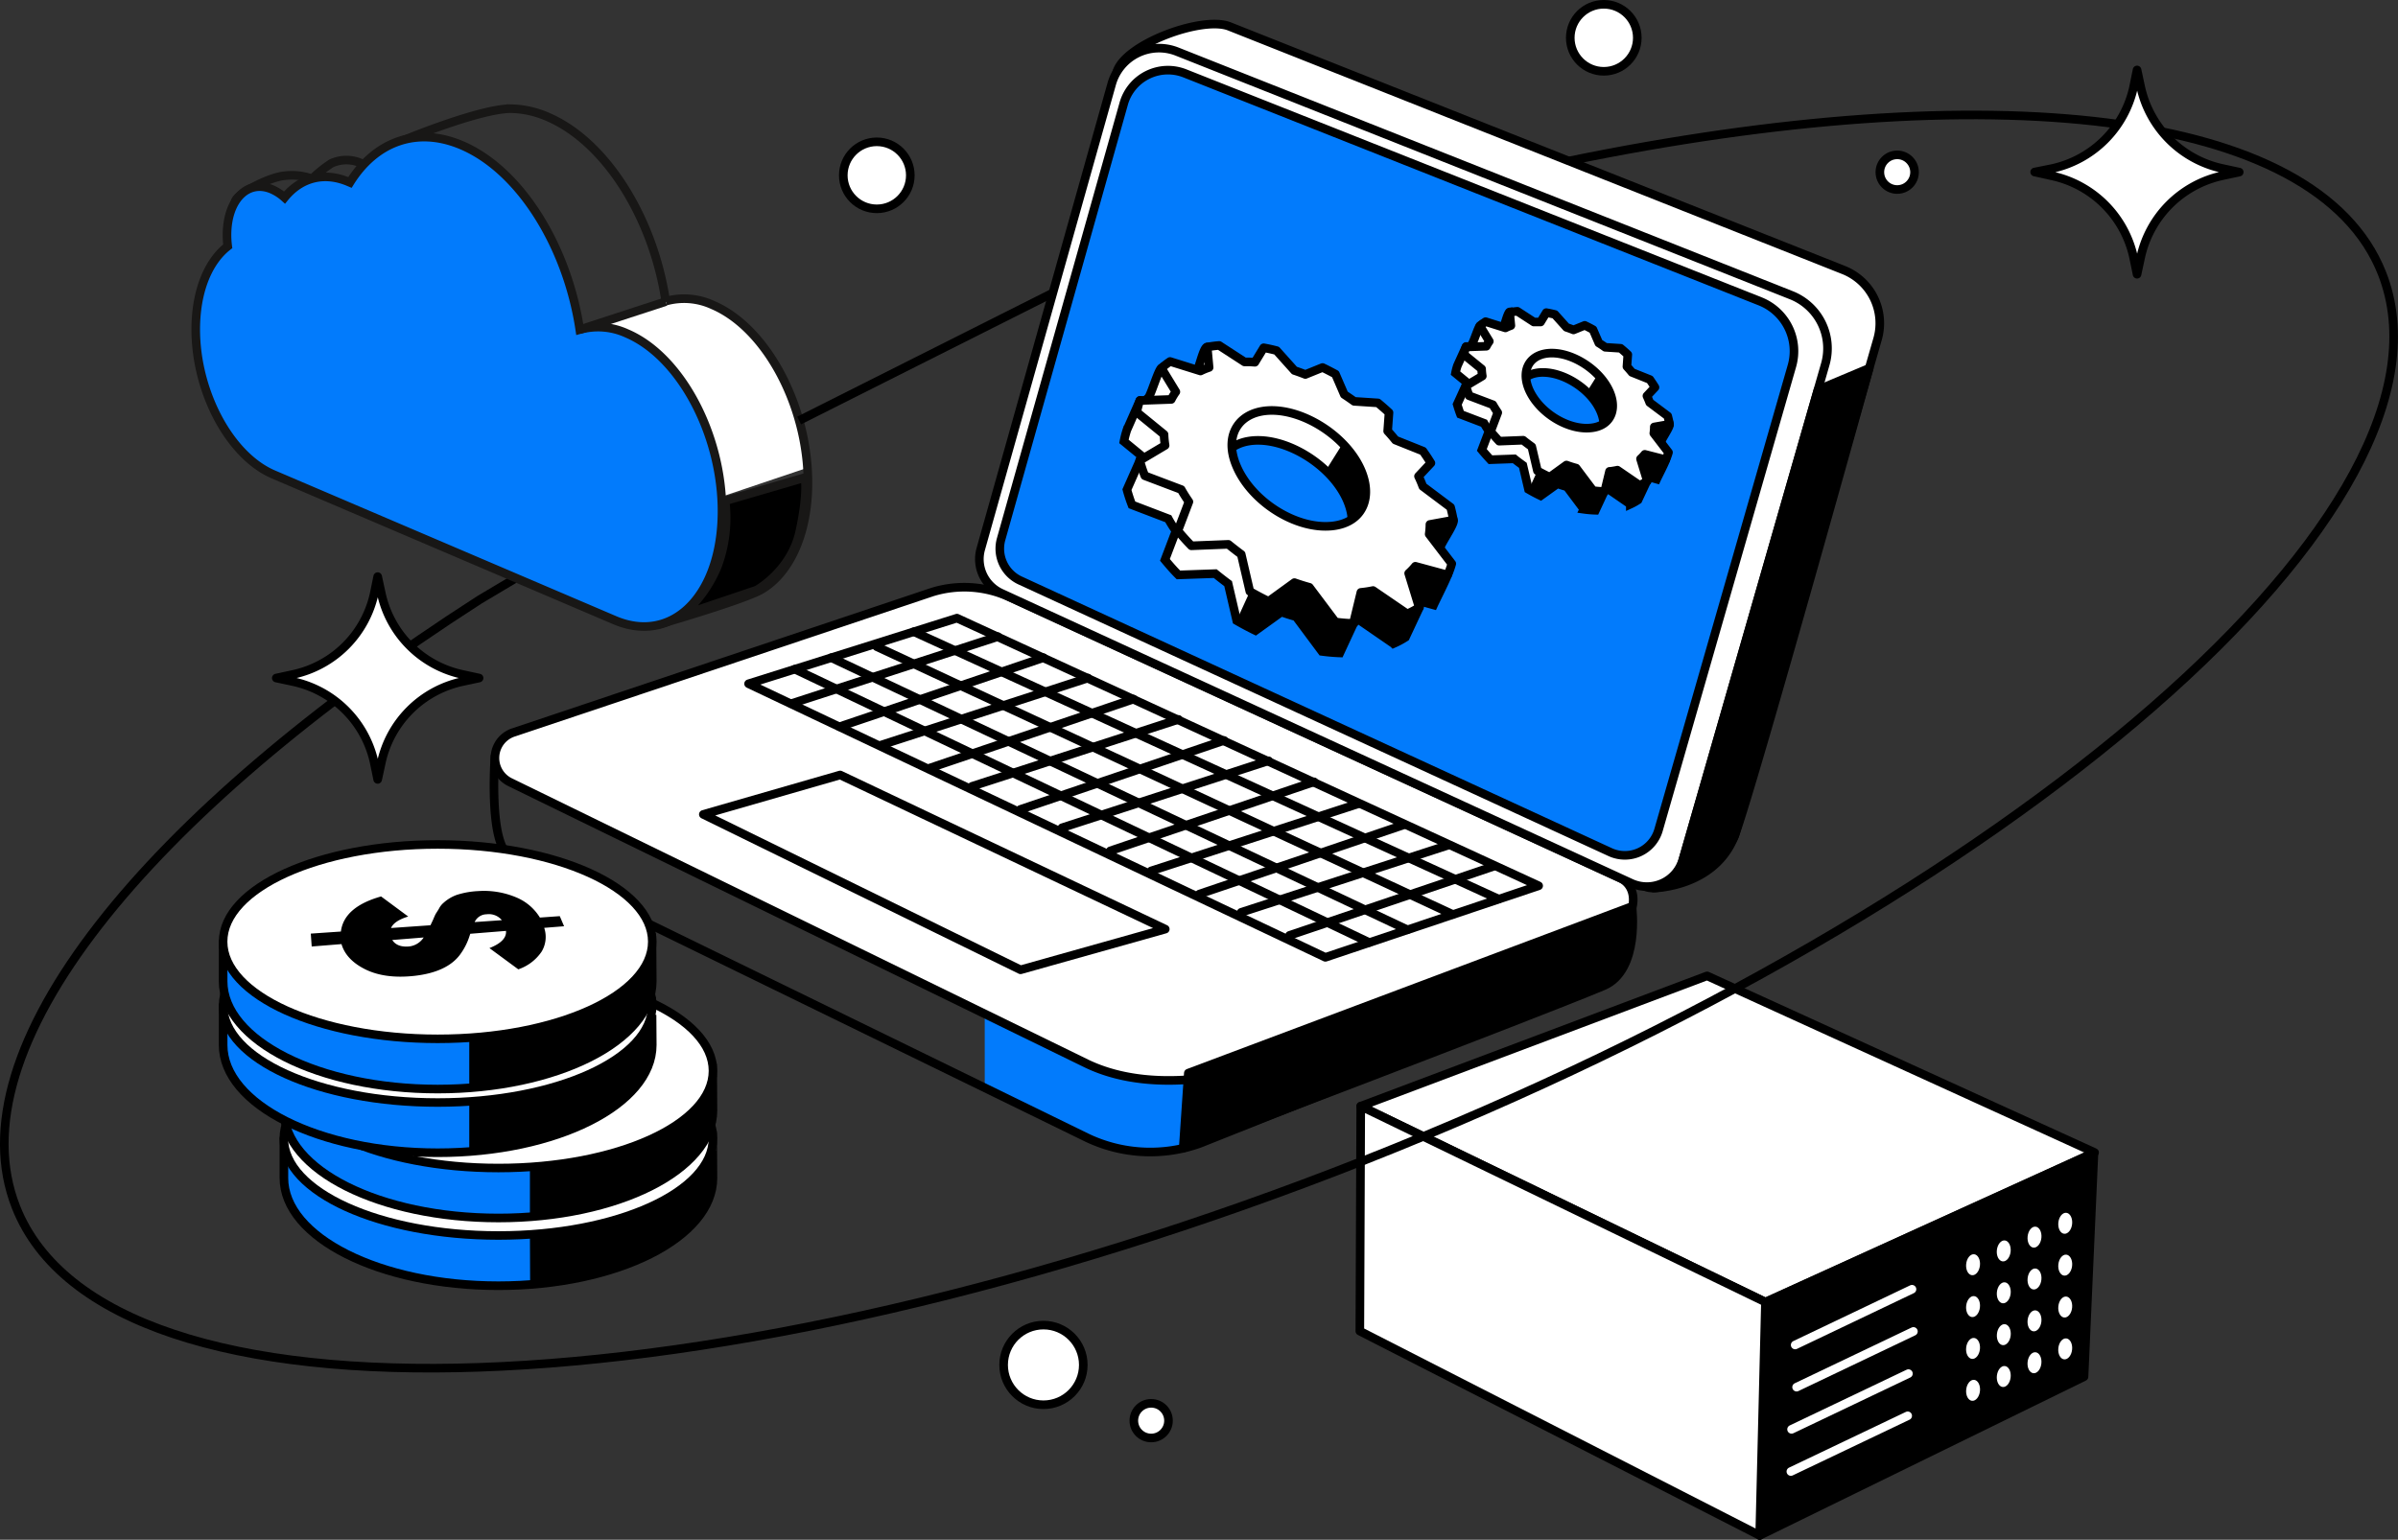 <svg xmlns="http://www.w3.org/2000/svg" xmlns:xlink="http://www.w3.org/1999/xlink"
    viewBox="0 0 557.46 358.05">
    <rect x="0" y="0" width="557.46" height="358.05" fill="#333333" stroke="none"/>
    <title>(c) cdnnow! All rights reserved</title>
    <defs>
        <style>
            .cls-1,.cls-15,.cls-3,.cls-5,.cls-9{fill:#fff;}.cls-1,.cls-11,.cls-2,.cls-3,.cls-5,.cls-6,.cls-7{stroke:#000;}.cls-1,.cls-11,.cls-13,.cls-14,.cls-15,.cls-16,.cls-3{stroke-miterlimit:10;}.cls-1,.cls-11,.cls-13,.cls-14,.cls-15,.cls-16,.cls-2,.cls-5,.cls-6,.cls-7,.cls-8{stroke-width:2px;}.cls-14,.cls-2,.cls-4{fill:#027bfc;}.cls-2,.cls-5,.cls-6,.cls-7,.cls-8{stroke-linecap:round;stroke-linejoin:round;}.cls-3{stroke-width:1.98px;}.cls-11,.cls-13,.cls-6,.cls-8{fill:none;}.cls-8{stroke:#fff;}.cls-10{clip-path:url(#clip-path);}.cls-12{clip-path:url(#clip-path-2);}.cls-13,.cls-14,.cls-15,.cls-16{stroke:#181716;}</style>
        <clipPath id="clip-path">
            <path class="cls-1"
                d="M333.26,140.68c.38-.84,3-6.07,3.28-7L329,131.19a20.7,20.7,0,0,0,.17-2.25l5.43-.93c-.16-1,3.56-6,3.29-7l-10.37-.81c-.29-.78-.62-1.57-1-2.36l2.87-3c-.28-.47-.58-.93-.89-1.4s-.62-.93-.94-1.38l-6.37-2.58c-.58-.72-1.19-1.42-1.81-2.1l.31-4.28c-.84-.78-1.69-1.53-2.57-2.26l-5.49-.38c-.76-.55-1.53-1.09-2.31-1.6l-2-4.78c-1-.55-2-1.06-3-1.55l-4,1.6c-.84-.33-1.68-.64-2.52-.92l-4.14-4.65c-1-.25-2-.48-3-.66l-2,3.35-1.22-.08-1.19,0L280.6,80.71c-1,.08-2.19,6.73-3.08,6.89l.44,4.74a19.14,19.14,0,0,0-2,.81l-6-7.54c-.72.47-2.41,6.28-3,6.84l3.34,5.5c-.4.56-5-5.42-5.32-4.81l-3,6.81a20.51,20.51,0,0,0-.7,2.7l6.31,5.17c0,.83-2.74-1.61-2.61-.74l-3,6.78c.15.58.33,1.16.52,1.75s.41,1.2.64,1.79l8.45,3.23c.54,1,1.13,1.91,1.77,2.84l-2.55,6.72c1,1.2,2,2.37,3.14,3.5l8.55-.3c1,.81,2,1.59,3,2.33l2,8.6c1.43.83,2.89,1.61,4.36,2.32l6-4.32c1.15.41,2.3.78,3.45,1.09l6,8.07c1.41.19,2.79.31,4.16.36l3.19-6.87c.49-.05-.49-.43,0-.5s.93-.16,1.38-.25l7.91,5.45a19.7,19.7,0,0,0,2.77-1.48l3.25-6.93c.57-.51-4.6-2.06-4.13-2.63Zm-26.71-11.47c-8.38.88-18.77-5.73-22.23-14-3.15-7.52,1-13,8.51-12.8,7,.17,15.37,5.26,19.29,11.86C316.4,121.45,314.29,128.39,306.55,129.21Z" />
        </clipPath>
        <clipPath id="clip-path-2">
            <path class="cls-1"
                d="M385.12,111.43c.25-.55,2-3.94,2.13-4.53l-4.9-1.63a13.72,13.72,0,0,0,.11-1.46l3.52-.6c-.1-.63,2.31-3.9,2.13-4.55l-6.72-.52c-.19-.51-.4-1-.64-1.53l1.86-2c-.19-.3-.38-.61-.58-.91l-.61-.9-4.13-1.67c-.38-.46-.77-.92-1.17-1.36l.2-2.78c-.54-.5-1.1-1-1.67-1.46l-3.56-.25c-.49-.36-1-.7-1.49-1l-1.33-3.1c-.64-.36-1.28-.69-1.93-1l-2.6,1c-.54-.22-1.09-.42-1.63-.6l-2.68-3c-.66-.17-1.31-.31-2-.43l-1.32,2.17-.79,0-.77,0L351,72.53c-.61.06-1.42,4.37-2,4.47l.28,3.08a13,13,0,0,0-1.27.52l-3.92-4.89c-.46.31-1.56,4.08-2,4.44l2.17,3.57c-.26.36-3.25-3.52-3.45-3.12l-2,4.41a12.48,12.48,0,0,0-.46,1.75l4.09,3.36c0,.53-1.78-1.05-1.69-.48l-2,4.39c.11.38.22.76.35,1.14s.26.77.41,1.16l5.48,2.09c.35.62.73,1.24,1.15,1.84l-1.66,4.37c.64.77,1.32,1.53,2,2.27l5.54-.2c.64.52,1.3,1,2,1.51l1.31,5.58q1.38.81,2.82,1.5l3.9-2.8c.75.27,1.49.51,2.24.71l3.91,5.23a25,25,0,0,0,2.7.23l2.07-4.45c.32,0-.32-.28,0-.33s.61-.1.9-.16l5.13,3.54a13.21,13.21,0,0,0,1.79-1l2.11-4.5c.37-.33-3-1.33-2.67-1.71ZM367.8,104c-5.43.57-12.17-3.72-14.42-9.09-2-4.88.65-8.42,5.52-8.3,4.57.1,10,3.4,12.52,7.69C374.19,99,372.82,103.46,367.8,104Z" />
        </clipPath>
    </defs>
    <g id="Layer_2" data-name="Layer 2">
        <g id="_5" data-name="5">
            <path class="cls-2"
                d="M165.74,273.92c0,13.84-22.33,25.06-49.88,25.06S66,287.76,66,273.92V264.7s30.94-15.84,49.88-15.84c18.63,0,49.77,14.39,49.77,14.39S165.74,269.44,165.74,273.92Z" />
            <ellipse class="cls-3" cx="115.86" cy="264.7" rx="49.88" ry="22.6" />
            <path
                d="M123.19,287.3s3.4.71,20.66-3.89,21-14.32,21-14.32,1-.53.94,2.8,0,6.31,0,6.31a32,32,0,0,1-18.87,15.35,181.38,181.38,0,0,1-23.68,5.16Z" />
            <path class="cls-2"
                d="M165.74,258.23c0,13.83-22.33,25-49.88,25S66,272.06,66,258.23V249s30.94-15.84,49.88-15.84c18.63,0,49.77,14.38,49.77,14.38S165.74,253.74,165.74,258.23Z" />
            <ellipse class="cls-3" cx="115.86" cy="249.01" rx="49.88" ry="22.6" />
            <path
                d="M123.19,271.61s3.4.7,20.66-3.9,21-14.32,21-14.32,1-.53.94,2.8,0,6.31,0,6.31a31.91,31.91,0,0,1-18.87,15.35A181.38,181.38,0,0,1,123.19,283Z" />
            <path class="cls-2"
                d="M151.63,243c0,13.84-22.33,25.06-49.88,25.06S51.87,256.84,51.87,243v-9.22s30.94-15.84,49.88-15.84c18.63,0,49.78,14.39,49.78,14.39S151.63,238.52,151.63,243Z" />
            <ellipse class="cls-3" cx="101.75" cy="233.78" rx="49.88" ry="22.6" />
            <path
                d="M109.09,256.38s3.39.71,20.66-3.89,20.94-14.32,20.94-14.32,1-.53.94,2.8,0,6.31,0,6.31a32,32,0,0,1-18.87,15.35,181.45,181.45,0,0,1-23.67,5.16Z" />
            <circle class="cls-1" cx="372.83" cy="8.79" r="7.79" />
            <circle class="cls-1" cx="203.83" cy="40.77" r="7.79" />
            <path class="cls-4"
                d="M228.92,236a210.34,210.34,0,0,0,27.46,12.77c13.24,4.76,19.88.67,19.88.67l-1.19,17.48s-9.4,3.45-16.94,0-29.21-13.73-29.21-13.73Z" />
            <path class="cls-5"
                d="M240.16,121.8l19.44-105c1.83-6.51,19.91-13.16,26.2-10.66L428.61,62.8a13.32,13.32,0,0,1,7.88,16L403.37,194c-1.47,5.13-16.1,14.38-20.94,12.15L244.9,132.07A8.71,8.71,0,0,1,240.16,121.8Z" />
            <path class="cls-6"
                d="M115.06,175.88l101.68-21a25.32,25.32,0,0,1,18,1.19l144.6,54.76s1.37,14.78-8.58,18.48L278.9,265.9a34.19,34.19,0,0,1-26.15-1.31l-134.1-65.47C113.48,196.67,115.06,175.88,115.06,175.88Z" />
            <path class="cls-5"
                d="M119.49,170.28l97.25-32.61a25.27,25.27,0,0,1,18,1.2L376.6,204.18c4.32,2,4,8.22-.43,11.94L278.9,250.84c-8.54.92-17.95.45-26.15-3.44l-134.1-65.47A6.26,6.26,0,0,1,119.49,170.28Z" />
            <path class="cls-5"
                d="M228,127.66,258.44,19.51A11.42,11.42,0,0,1,273.64,12L416.45,68.66a13.31,13.31,0,0,1,7.88,16L391.22,199.88a8.72,8.72,0,0,1-12,5.5L232.75,137.93A8.7,8.7,0,0,1,228,127.66Z" />
            <path class="cls-2"
                d="M232.74,125.33l28.5-101.26a10.69,10.69,0,0,1,14.23-7L409.19,70.08a12.47,12.47,0,0,1,7.38,15L385.56,193a8.15,8.15,0,0,1-11.25,5.15L237.18,135A8.16,8.16,0,0,1,232.74,125.33Z" />
            <polygon class="cls-5"
                points="163.5 189.38 237.24 225.52 270.89 216.06 195.31 180.21 163.5 189.38" />
            <polygon class="cls-5"
                points="174.02 159 222.46 143.74 357.69 205.98 308.11 222.62 174.02 159" />
            <line class="cls-5" x1="212.43" y1="146.9" x2="348.38" y2="209.07" />
            <line class="cls-5" x1="203.83" y1="150.38" x2="337.73" y2="212.65" />
            <line class="cls-5" x1="193.23" y1="152.94" x2="327.16" y2="216.2" />
            <line class="cls-5" x1="184.77" y1="155.61" x2="318.31" y2="219.17" />
            <line class="cls-5" x1="183.96" y1="163.62" x2="231.99" y2="148.04" />
            <line class="cls-5" x1="195.2" y1="168.98" x2="242.57" y2="152.94" />
            <line class="cls-5" x1="204.89" y1="173.24" x2="252.92" y2="157.67" />
            <line class="cls-5" x1="216.13" y1="178.61" x2="263.5" y2="162.57" />
            <line class="cls-5" x1="225.95" y1="182.86" x2="273.97" y2="167.29" />
            <line class="cls-5" x1="237.19" y1="188.23" x2="284.56" y2="172.19" />
            <line class="cls-5" x1="246.88" y1="192.49" x2="294.9" y2="176.91" />
            <line class="cls-5" x1="258.12" y1="197.85" x2="305.48" y2="181.81" />
            <line class="cls-5" x1="267.61" y1="202.52" x2="315.63" y2="186.95" />
            <line class="cls-5" x1="278.85" y1="207.89" x2="326.22" y2="191.85" />
            <line class="cls-5" x1="288.54" y1="212.15" x2="336.56" y2="196.57" />
            <line class="cls-5" x1="299.78" y1="217.51" x2="347.15" y2="201.48" />
            <path class="cls-7"
                d="M276.25,249.54,275.06,267s81.65-31,97.67-37.73c8.63-3.6,6.65-18.48,6.65-18.48Z" />
            <path class="cls-7"
                d="M384.4,206.51a9,9,0,0,0,6.82-6.63c2.42-8.22,31.41-109.24,31.41-109.24l11.9-5s-26.66,96-31.16,108.37S384.4,206.51,384.4,206.51Z" />
            <circle class="cls-1" cx="267.61" cy="330.36" r="4.03" />
            <circle class="cls-1" cx="441.04" cy="40.04" r="4.03" />
            <circle class="cls-1" cx="242.57" cy="317.4" r="9.26" />
            <polygon class="cls-5"
                points="486.92 268 410.41 302.79 316.33 257.23 396.84 226.93 486.92 268" />
            <polygon class="cls-7"
                points="486.78 268.08 484.47 320.14 409.07 357.05 410.41 302.79 486.78 268.08" />
            <line class="cls-6" x1="450.8" y1="336.26" x2="452.14" y2="284" />
            <line class="cls-8" x1="443.48" y1="329.23" x2="416.32" y2="342.19" />
            <line class="cls-8" x1="443.65" y1="319.42" x2="416.48" y2="332.38" />
            <line class="cls-8" x1="444.81" y1="309.61" x2="417.65" y2="322.57" />
            <line class="cls-8" x1="444.48" y1="299.8" x2="417.32" y2="312.76" />
            <polygon class="cls-5"
                points="410.41 302.79 409.07 357.05 316.12 309.54 316.33 257.23 410.41 302.79" />
            <ellipse class="cls-9" cx="458.67" cy="294.09" rx="2.45" ry="1.61"
                transform="translate(118.92 720.05) rotate(-84.09)" />
            <ellipse class="cls-9" cx="465.81" cy="290.88" rx="2.45" ry="1.61"
                transform="translate(128.51 724.27) rotate(-84.09)" />
            <ellipse class="cls-9" cx="472.95" cy="287.68" rx="2.45" ry="1.61"
                transform="translate(138.11 728.5) rotate(-84.09)" />
            <ellipse class="cls-9" cx="480.1" cy="284.47" rx="2.45" ry="1.61"
                transform="translate(147.71 732.72) rotate(-84.09)" />
            <ellipse class="cls-9" cx="458.67" cy="303.83" rx="2.45" ry="1.61"
                transform="translate(109.23 728.78) rotate(-84.09)" />
            <ellipse class="cls-9" cx="465.81" cy="300.62" rx="2.45" ry="1.61"
                transform="translate(118.83 733.01) rotate(-84.09)" />
            <ellipse class="cls-9" cx="472.95" cy="297.41" rx="2.45" ry="1.61"
                transform="translate(128.43 737.23) rotate(-84.09)" />
            <ellipse class="cls-9" cx="480.1" cy="294.2" rx="2.45" ry="1.61"
                transform="translate(138.03 741.45) rotate(-84.09)" />
            <ellipse class="cls-9" cx="458.67" cy="313.56" rx="2.45" ry="1.61"
                transform="translate(99.55 737.51) rotate(-84.09)" />
            <ellipse class="cls-9" cx="465.81" cy="310.36" rx="2.45" ry="1.61"
                transform="translate(109.15 741.74) rotate(-84.09)" />
            <ellipse class="cls-9" cx="472.95" cy="307.15" rx="2.45" ry="1.61"
                transform="translate(118.74 745.96) rotate(-84.09)" />
            <ellipse class="cls-9" cx="480.1" cy="303.94" rx="2.45" ry="1.61"
                transform="translate(128.34 750.19) rotate(-84.09)" />
            <ellipse class="cls-9" cx="458.67" cy="323.3" rx="2.45" ry="1.61"
                transform="translate(89.87 746.25) rotate(-84.09)" />
            <ellipse class="cls-9" cx="465.81" cy="320.09" rx="2.45" ry="1.61"
                transform="translate(99.46 750.47) rotate(-84.09)" />
            <ellipse class="cls-9" cx="472.95" cy="316.88" rx="2.45" ry="1.61"
                transform="translate(109.06 754.7) rotate(-84.09)" />
            <ellipse class="cls-9" cx="480.1" cy="313.67" rx="2.45" ry="1.61"
                transform="translate(118.66 758.92) rotate(-84.09)" />
            <path class="cls-9"
                d="M333.26,140.68c.38-.84,3-6.07,3.28-7L329,131.19a20.7,20.7,0,0,0,.17-2.25l5.43-.93c-.16-1,3.56-6,3.29-7l-10.37-.81c-.29-.78-.62-1.57-1-2.36l2.87-3c-.28-.47-.58-.93-.89-1.4s-.62-.93-.94-1.38l-6.37-2.58c-.58-.72-1.19-1.42-1.81-2.1l.31-4.28c-.84-.78-1.69-1.53-2.57-2.26l-5.49-.38c-.76-.55-1.53-1.09-2.31-1.6l-2-4.78c-1-.55-2-1.06-3-1.55l-4,1.6c-.84-.33-1.68-.64-2.52-.92l-4.14-4.65c-1-.25-2-.48-3-.66l-2,3.35-1.22-.08-1.19,0L280.6,80.71c-1,.08-2.19,6.73-3.08,6.89l.44,4.74a19.14,19.14,0,0,0-2,.81l-6-7.54c-.72.47-2.41,6.28-3,6.84l3.34,5.5c-.4.56-5-5.42-5.32-4.81l-3,6.81a20.51,20.51,0,0,0-.7,2.7l6.31,5.17c0,.83-2.74-1.61-2.61-.74l-3,6.78c.15.58.33,1.16.52,1.75s.41,1.2.64,1.79l8.45,3.23c.54,1,1.13,1.91,1.77,2.84l-2.55,6.72c1,1.2,2,2.37,3.14,3.5l8.55-.3c1,.81,2,1.59,3,2.33l2,8.6c1.43.83,2.89,1.61,4.36,2.32l6-4.32c1.15.41,2.3.78,3.45,1.09l6,8.07c1.41.19,2.79.31,4.16.36l3.19-6.87c.49-.05-.49-.43,0-.5s.93-.16,1.38-.25l7.91,5.45a19.7,19.7,0,0,0,2.77-1.48l3.25-6.93c.57-.51-4.6-2.06-4.13-2.63Zm-26.71-11.47c-8.38.88-18.77-5.73-22.23-14-3.15-7.52,1-13,8.51-12.8,7,.17,15.37,5.26,19.29,11.86C316.4,121.45,314.29,128.39,306.55,129.21Z" />
            <g class="cls-10">
                <polygon
                    points="287.46 144.32 290.57 137.52 325.57 81.72 350.79 135.19 319.13 171.93 286.35 160.7 287.46 144.32" />
            </g>
            <path class="cls-11"
                d="M333.26,140.68c.38-.84,3-6.07,3.28-7L329,131.19a20.7,20.7,0,0,0,.17-2.25l5.43-.93c-.16-1,3.56-6,3.29-7l-10.37-.81c-.29-.78-.62-1.57-1-2.36l2.87-3c-.28-.47-.58-.93-.89-1.4s-.62-.93-.94-1.38l-6.37-2.58c-.58-.72-1.19-1.42-1.81-2.1l.31-4.28c-.84-.78-1.69-1.53-2.57-2.26l-5.49-.38c-.76-.55-1.53-1.09-2.31-1.6l-2-4.78c-1-.55-2-1.06-3-1.55l-4,1.6c-.84-.33-1.68-.64-2.52-.92l-4.14-4.65c-1-.25-2-.48-3-.66l-2,3.35-1.22-.08-1.19,0L280.6,80.71c-1,.08-2.19,6.73-3.08,6.89l.44,4.74a19.14,19.14,0,0,0-2,.81l-6-7.54c-.72.47-2.41,6.28-3,6.84l3.34,5.5c-.4.56-5-5.42-5.32-4.81l-3,6.81a20.51,20.51,0,0,0-.7,2.7l6.31,5.17c0,.83-2.74-1.61-2.61-.74l-3,6.78c.15.58.33,1.16.52,1.75s.41,1.2.64,1.79l8.45,3.23c.54,1,1.13,1.91,1.77,2.84l-2.55,6.72c1,1.2,2,2.37,3.14,3.5l8.55-.3c1,.81,2,1.59,3,2.33l2,8.6c1.43.83,2.89,1.61,4.36,2.32l6-4.32c1.15.41,2.3.78,3.45,1.09l6,8.07c1.41.19,2.79.31,4.16.36l3.19-6.87c.49-.05-.49-.43,0-.5s.93-.16,1.38-.25l7.91,5.45a19.7,19.7,0,0,0,2.77-1.48l3.25-6.93c.57-.51-4.6-2.06-4.13-2.63Zm-26.71-11.47c-8.38.88-18.77-5.73-22.23-14-3.15-7.52,1-13,8.51-12.8,7,.17,15.37,5.26,19.29,11.86C316.4,121.45,314.29,128.39,306.55,129.21Z" />
            <path class="cls-5"
                d="M336.54,133.71a18.74,18.74,0,0,0,.95-2.63l-5.25-6.87a18.48,18.48,0,0,0,.17-2.26l5.46-1q-.25-1.47-.66-3l-6.45-4.84c-.29-.78-.62-1.57-1-2.36l2.88-3.07c-.29-.47-.58-.93-.89-1.4s-.63-.93-.95-1.38l-6.4-2.56c-.58-.72-1.18-1.42-1.81-2.1l.31-4.29c-.84-.78-1.7-1.53-2.58-2.26l-5.51-.36q-1.14-.82-2.31-1.59L310.45,87c-1-.54-2-1.06-3-1.54l-4,1.62c-.84-.33-1.68-.64-2.53-.92l-4.15-4.63c-1-.26-2-.48-3-.66l-2.05,3.37-1.21-.08c-.41,0-.81,0-1.2,0l-5.9-3.83a26.45,26.45,0,0,0-2.77.37l.44,4.75a16.44,16.44,0,0,0-2,.82L272,84.06a18,18,0,0,0-2,1.55l3.35,5.5a13.22,13.22,0,0,0-1.07,1.77l-7.3.26a18.39,18.39,0,0,0-.71,2.72l6.33,5.16a21.13,21.13,0,0,0,.25,2.55l-5.9,3.51c.16.58.34,1.17.53,1.76s.42,1.2.65,1.79l8.47,3.21c.55,1,1.14,1.9,1.78,2.84l-2.56,6.74q1.49,1.8,3.15,3.5l8.58-.34c1,.81,2,1.59,3,2.33l2,8.61c1.44.83,2.9,1.61,4.37,2.31l6-4.35c1.16.41,2.31.77,3.47,1.09l6.05,8.06a39.92,39.92,0,0,0,4.17.34l1.75-7.22c.49-.05,1-.11,1.45-.18s.93-.16,1.38-.25l7.94,5.43a20.36,20.36,0,0,0,2.78-1.49l-2.44-7.94a15,15,0,0,0,1.56-1.64Zm-26.81-11.4c-8.41.91-18.83-5.67-22.31-14-3.16-7.53,1-13,8.54-12.86,7.06.14,15.43,5.21,19.37,11.82C319.62,114.49,317.5,121.46,309.73,122.31Z" />
            <path class="cls-9"
                d="M385.12,111.43c.25-.55,2-3.94,2.13-4.53l-4.9-1.63a13.72,13.72,0,0,0,.11-1.46l3.52-.6c-.1-.63,2.31-3.9,2.13-4.55l-6.72-.52c-.19-.51-.4-1-.64-1.53l1.86-2c-.19-.3-.38-.61-.58-.91l-.61-.9-4.13-1.67c-.38-.46-.77-.92-1.17-1.36l.2-2.78c-.54-.5-1.1-1-1.67-1.46l-3.56-.25c-.49-.36-1-.7-1.49-1l-1.33-3.1c-.64-.36-1.28-.69-1.93-1l-2.6,1c-.54-.22-1.09-.42-1.63-.6l-2.68-3c-.66-.17-1.31-.31-2-.43l-1.32,2.17-.79,0-.77,0L351,72.53c-.61.06-1.42,4.37-2,4.47l.28,3.08a13,13,0,0,0-1.27.52l-3.92-4.89c-.46.31-1.56,4.08-2,4.44l2.17,3.57c-.26.36-3.25-3.52-3.45-3.12l-2,4.41a12.48,12.48,0,0,0-.46,1.75l4.09,3.36c0,.53-1.78-1.05-1.69-.48l-2,4.39c.11.38.22.76.35,1.14s.26.77.41,1.16l5.48,2.09c.35.62.73,1.24,1.15,1.84l-1.66,4.37c.64.77,1.32,1.53,2,2.27l5.54-.2c.64.52,1.3,1,2,1.51l1.31,5.58q1.38.81,2.82,1.5l3.9-2.8c.75.27,1.49.51,2.24.71l3.91,5.23a25,25,0,0,0,2.7.23l2.07-4.45c.32,0-.32-.28,0-.33s.61-.1.9-.16l5.13,3.54a13.21,13.21,0,0,0,1.79-1l2.11-4.5c.37-.33-3-1.33-2.67-1.71ZM367.8,104c-5.43.57-12.17-3.72-14.42-9.09-2-4.88.65-8.42,5.52-8.3,4.57.1,10,3.4,12.52,7.69C374.19,99,372.82,103.46,367.8,104Z" />
            <g class="cls-12">
                <polygon
                    points="355.43 113.79 357.44 109.38 380.14 73.19 396.49 107.87 375.96 131.69 354.7 124.41 355.43 113.79" />
            </g>
            <path class="cls-11"
                d="M385.12,111.43c.25-.55,2-3.94,2.13-4.53l-4.9-1.63a13.72,13.72,0,0,0,.11-1.46l3.52-.6c-.1-.63,2.31-3.9,2.13-4.55l-6.72-.52c-.19-.51-.4-1-.64-1.53l1.86-2c-.19-.3-.38-.61-.58-.91l-.61-.9-4.13-1.67c-.38-.46-.77-.92-1.17-1.36l.2-2.78c-.54-.5-1.1-1-1.67-1.46l-3.56-.25c-.49-.36-1-.7-1.49-1l-1.33-3.1c-.64-.36-1.28-.69-1.93-1l-2.6,1c-.54-.22-1.09-.42-1.63-.6l-2.68-3c-.66-.17-1.31-.31-2-.43l-1.32,2.17-.79,0-.77,0L351,72.53c-.61.06-1.42,4.37-2,4.47l.28,3.08a13,13,0,0,0-1.27.52l-3.92-4.89c-.46.31-1.56,4.08-2,4.44l2.17,3.57c-.26.36-3.25-3.52-3.45-3.12l-2,4.41a12.48,12.48,0,0,0-.46,1.75l4.09,3.36c0,.53-1.78-1.05-1.69-.48l-2,4.39c.11.38.22.76.35,1.14s.26.77.41,1.16l5.48,2.09c.35.62.73,1.24,1.15,1.84l-1.66,4.37c.64.77,1.32,1.53,2,2.27l5.54-.2c.64.52,1.3,1,2,1.51l1.31,5.58q1.38.81,2.82,1.5l3.9-2.8c.75.27,1.49.51,2.24.71l3.91,5.23a25,25,0,0,0,2.7.23l2.07-4.45c.32,0-.32-.28,0-.33s.61-.1.9-.16l5.13,3.54a13.21,13.21,0,0,0,1.79-1l2.11-4.5c.37-.33-3-1.33-2.67-1.71ZM367.8,104c-5.43.57-12.17-3.72-14.42-9.09-2-4.88.65-8.42,5.52-8.3,4.57.1,10,3.4,12.52,7.69C374.19,99,372.82,103.46,367.8,104Z" />
            <path class="cls-5"
                d="M387.25,106.9a11.84,11.84,0,0,0,.62-1.7l-3.41-4.45a10.17,10.17,0,0,0,.11-1.47l3.54-.62c-.1-.63-.25-1.27-.42-1.92L383.5,93.6c-.19-.51-.4-1-.64-1.53l1.87-2c-.19-.31-.38-.61-.58-.91l-.61-.9-4.15-1.66c-.38-.46-.77-.92-1.18-1.36l.2-2.78c-.54-.51-1.1-1-1.67-1.47l-3.57-.23c-.49-.36-1-.7-1.5-1l-1.34-3.1c-.63-.36-1.28-.69-1.93-1l-2.61,1.06c-.54-.22-1.09-.42-1.64-.6l-2.69-3c-.66-.16-1.31-.3-2-.42l-1.33,2.18-.79,0h-.77l-3.83-2.49q-.93.09-1.8.24l.29,3.08a12.11,12.11,0,0,0-1.27.54l-4.6-1.45a12.1,12.1,0,0,0-1.32,1l2.18,3.57a9.52,9.52,0,0,0-.7,1.15l-4.73.17a11.08,11.08,0,0,0-.46,1.76l4.1,3.34a13.89,13.89,0,0,0,.16,1.66l-3.82,2.28c.1.38.22.76.35,1.14s.26.77.41,1.16l5.5,2.08c.35.62.74,1.23,1.15,1.84l-1.66,4.38c.64.77,1.32,1.53,2,2.26l5.57-.22c.64.53,1.3,1,2,1.52l1.31,5.58c.93.54,1.88,1,2.84,1.5l3.91-2.83c.75.27,1.5.51,2.25.71l3.93,5.23c.91.12,1.81.19,2.7.22l1.13-4.69c.32,0,.63-.06.94-.11s.61-.1.9-.17l5.15,3.53a12.88,12.88,0,0,0,1.8-1l-1.58-5.15a9.14,9.14,0,0,0,1-1.06Zm-17.39-7.39c-5.45.59-12.21-3.68-14.47-9.06-2-4.88.65-8.43,5.55-8.34,4.58.09,10,3.38,12.55,7.67C376.28,94.44,374.9,99,369.86,99.51Z" />
            <path class="cls-2"
                d="M151.63,228.19c0,13.84-22.33,25.06-49.88,25.06S51.87,242,51.87,228.19V219s30.94-15.84,49.88-15.84c18.63,0,49.78,14.38,49.78,14.38S151.63,223.71,151.63,228.19Z" />
            <ellipse class="cls-3" cx="101.75" cy="218.97" rx="49.88" ry="22.6" />
            <path
                d="M111.23,207.21a19.27,19.27,0,0,1,8.71,1.44,11.7,11.7,0,0,1,5.57,4.72l4.62-.33,1,2.35-4.62.37a6.63,6.63,0,0,1-.58,5.5,10.68,10.68,0,0,1-5.44,4.15l-6.71-4.94c2.7-1.06,4-2.4,3.85-4l-8.31.67-.17.52a14.65,14.65,0,0,1-2.24,4.37c-2,2.67-5.52,4.32-10.52,4.89-4.54.51-8.37,0-11.37-1.46s-4.93-3.47-5.63-5.92l-6.93.56-.21-3,7-.48c.47-3.86,3.66-6.55,9.34-8.16l6.31,4.67c-2.16.65-3.5,1.54-4,2.67l9.17-.64.61-1.29c.3-.72.51-1.18.63-1.39.4-.63.65-1,.77-1.25a4.37,4.37,0,0,1,1-1.26,9.23,9.23,0,0,1,3.16-1.89A19.39,19.39,0,0,1,111.23,207.21ZM95.08,220.09A4.63,4.63,0,0,0,98.49,218l-7.3.59C91.94,219.75,93.24,220.25,95.08,220.09Zm15.26-5.67,6.33-.44a3.94,3.94,0,0,0-3.56-1.37A3.08,3.08,0,0,0,110.34,214.42Z" />
            <path
                d="M109.09,241.57s3.39.71,20.66-3.9,20.94-14.31,20.94-14.31,1-.54.94,2.79,0,6.32,0,6.32a31.91,31.91,0,0,1-18.87,15.34A180.62,180.62,0,0,1,109.09,253Z" />
            <path class="cls-11"
                d="M364.68,37.44c97.29-20,173.87-12.37,189.05,26.09C575,117.46,469.17,209.8,317.29,269.77S25,334.64,3.72,280.71c-14.5-36.73,30-91.26,107.78-141.26l8.09-4.82" />
            <path class="cls-5"
                d="M496.8,16.27l.84,3.91a24.78,24.78,0,0,0,19,19l3.91.84-3.91.84a24.77,24.77,0,0,0-19,19l-.84,3.91L496,59.89a24.76,24.76,0,0,0-19-19L473,40,477,39.2a24.77,24.77,0,0,0,19-19Z" />
            <path class="cls-5"
                d="M87.8,134.09l.84,3.88a24.55,24.55,0,0,0,18.86,18.86l3.87.84-3.87.83a24.55,24.55,0,0,0-18.86,18.86l-.84,3.88L87,177.36A24.57,24.57,0,0,0,68.11,158.5l-3.88-.83,3.88-.84A24.57,24.57,0,0,0,87,138Z" />
        </g>
        <g id="_4" data-name="4">
            <path class="cls-9"
                d="M137.72,76.57,156,69.83s15.59-4.15,26,18.07c0,0,6.63,12.53,5.78,20.85l-19.94,6.72S158.72,71,137.72,76.57Z" />
            <path class="cls-13"
                d="M72.93,50.75C72.78,49.59,54.65,48,54.7,46.86c.07-1.54,7.69-5.69,11.52-6a13.77,13.77,0,0,1,6.33.72A30.09,30.09,0,0,1,77,38a8.36,8.36,0,0,1,9.13,1.38c3.68-4.53,9.08-6.13,14.94-3.63l-6.42-3.48s17-7,24.11-7a22.36,22.36,0,0,1,8.55,1.9c13.62,5.82,24.57,23.64,27.45,42.87a15.88,15.88,0,0,1,10.95.89c13,5.54,22.85,25,22.07,43.37-.48,11-4.69,19.23-10.78,22.8-4.06,2.38-23.78,8.08-23.78,8.08s-60.63-37.6-69.68-41.46c-10.59-4.53-18.66-20.38-18-35.4C65.88,60.26,68.71,54,72.93,50.75Z" />
            <path class="cls-14"
                d="M52.94,57.27a20.39,20.39,0,0,1-.15-3.49c.33-7.7,5-12.07,10.42-9.75a11.13,11.13,0,0,1,2.94,1.91c3.68-4.53,9.08-6.13,14.94-3.62l.26.11c5.84-9.39,15.44-13.15,26-8.65C121,39.6,131.9,57.43,134.78,76.65a15.94,15.94,0,0,1,10.95.89c13,5.54,22.85,25,22.07,43.37s-11.94,28.84-24.92,23.3L63.56,110.33C53,105.81,44.9,90,45.54,74.93,45.89,66.78,48.72,60.55,52.94,57.27Z" />
            <line class="cls-15" x1="154.77" y1="70.13" x2="134.78" y2="76.65" />
            <path class="cls-16"
                d="M187.11,111.05l-18.54,5.42a32.3,32.3,0,0,1-1.78,15.18,30,30,0,0,1-8.3,11.44l17.43-5.88s8-4.4,10-13.61S187.11,111.05,187.11,111.05Z" />
            <line class="cls-11" x1="185.77" y1="97.79" x2="244.76" y2="68.12" />
        </g>
    </g>
</svg>